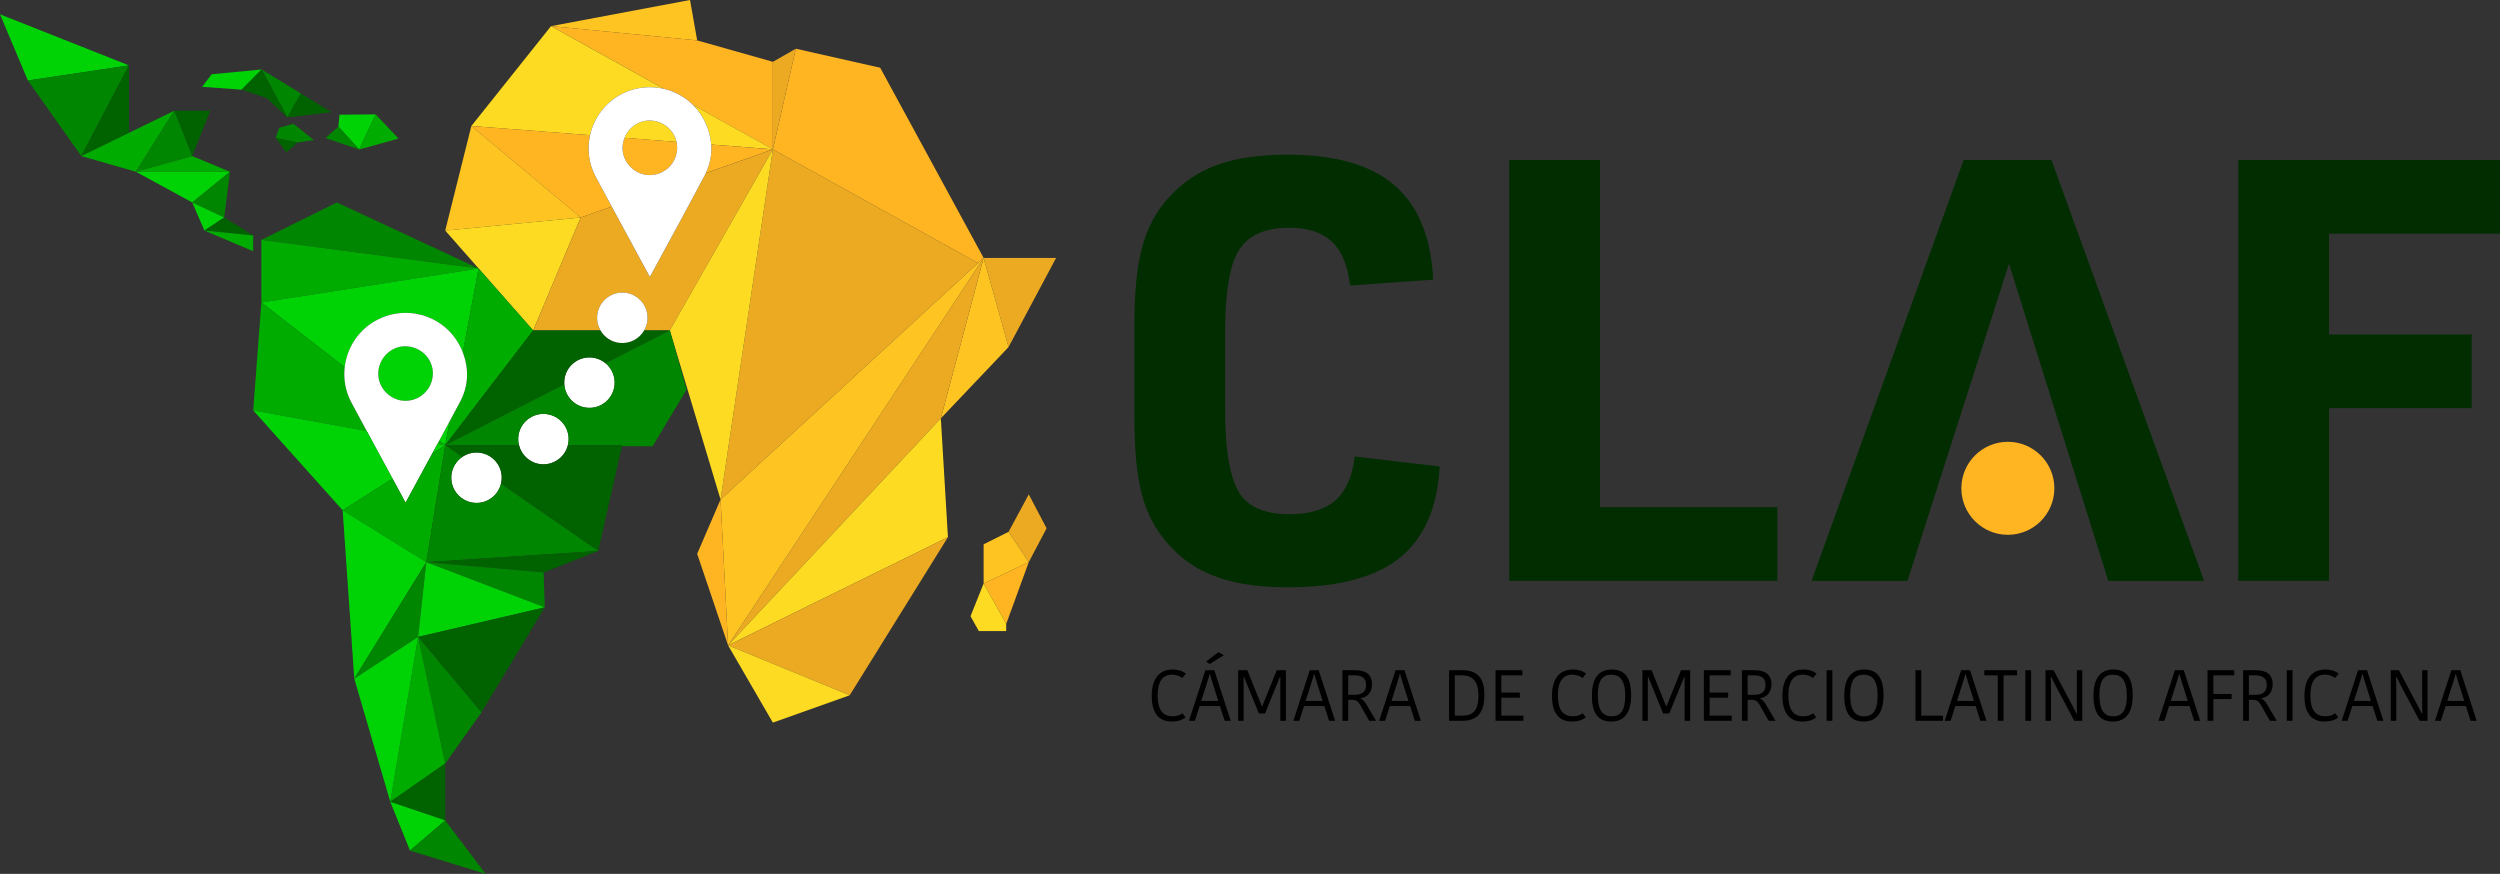 <svg xmlns="http://www.w3.org/2000/svg" id="Capa_2" data-name="Capa 2" viewBox="0 0 767.25 268.18"><rect x="0" y="0" width="767.25" height="268.18" fill="#333333" stroke="none"/><defs><style>      .cls-1 {        fill: #000;      }      .cls-1, .cls-2, .cls-3, .cls-4, .cls-5, .cls-6, .cls-7, .cls-8, .cls-9, .cls-10, .cls-11, .cls-12 {        stroke-width: 0px;      }      .cls-2 {        fill: #00d305;      }      .cls-3 {        fill: aqua;      }      .cls-4 {        fill: #00ac00;      }      .cls-5 {        fill: #fdc422;      }      .cls-6 {        fill: #006300;      }      .cls-7 {        fill: #008600;      }      .cls-8 {        fill: #012d01;      }      .cls-9 {        fill: #eca922;      }      .cls-10 {        fill: #fddb22;      }      .cls-11 {        fill: #ffb522;      }      .cls-12 {        fill: #fff;      }    </style></defs><g id="Capa_1-2" data-name="Capa 1"><path class="cls-8" d="M415.79,140.09l26.05,3.08c-.72,13.51-5.37,23.28-13.93,29.3-7.6,5.19-18.51,7.78-32.74,7.78-9.29,0-17-1.24-23.15-3.71-6.15-2.47-11.28-6.42-15.38-11.85-3.14-4.1-5.34-8.95-6.6-14.56-1.27-5.61-1.9-12.99-1.9-22.16v-28.22c0-10.01.78-17.94,2.35-23.79,1.57-5.85,4.22-10.88,7.96-15.1,4.22-4.7,9.22-8.11,15.01-10.22,5.79-2.11,13.02-3.17,21.71-3.17,15.56,0,26.95,3.56,34.19,10.67,6.39,6.27,9.89,15.5,10.49,27.68l-25.51,1.81c-.72-6.15-2.59-10.64-5.61-13.48-3.02-2.83-7.42-4.25-13.2-4.25-7.84,0-13.15,2.65-15.92,7.96-2.41,4.7-3.62,12.72-3.62,24.06v23.88c0,13.02,1.63,21.77,4.88,26.23,2.89,3.86,7.84,5.79,14.83,5.79,6.15,0,10.85-1.42,14.11-4.25,3.26-2.83,5.25-7.33,5.97-13.48Z"></path><path class="cls-8" d="M463.18,178.26V49.11h27.86v106.54h54.45v22.61h-82.3Z"></path><path class="cls-8" d="M686.93,178.26V49.11h80.31v22.61h-52.46v30.93h43.78v22.61h-43.78v53h-27.86Z"></path><polygon class="cls-8" points="616.56 80.91 647.03 178.26 676.44 178.26 629.59 49.11 602.64 49.11 555.97 178.26 585.4 178.26 616.56 80.91"></polygon><circle class="cls-11" cx="616.21" cy="149.86" r="14.27"></circle><g><path class="cls-1" d="M359.82,205.47c2.37,0,3.61.84,4.12,1.28l-1.11,1.35c-.66-.55-1.57-1.04-3.19-1.04-2.7,0-4.36,1.97-4.36,6.36s1.57,6.4,4.54,6.4c1.57,0,2.48-.42,3.03-.95l.97,1.26c-.69.66-2.04,1.31-4.25,1.31-4.27,0-6.11-3.08-6.11-7.86,0-5.09,2.21-8.1,6.36-8.1Z"></path><path class="cls-1" d="M372.67,205.69l5.03,15.52h-1.86l-1.44-4.52h-6.24l-1.44,4.52h-1.82l5.03-15.52h2.75ZM368.66,215.12h5.23l-1.66-5.23c-.11-.44-.84-2.7-.91-2.99h-.09c-.04.27-.78,2.52-.89,2.95l-1.68,5.27ZM371.23,203.79l-1.06-.8,3.76-2.83,1.68.93-4.38,2.7Z"></path><path class="cls-1" d="M387.26,216.76h.13l4.45-11.07h2.81v15.52h-1.71v-13.44h-.13c-1.26,3.01-3.32,8.19-4.58,11.2h-1.88l-4.56-11.2h-.13v13.44h-1.68v-15.52h2.83l4.45,11.07Z"></path><path class="cls-1" d="M404.71,205.69l5.03,15.52h-1.86l-1.44-4.52h-6.24l-1.44,4.52h-1.82l5.03-15.52h2.75ZM400.7,215.12h5.23l-1.66-5.23c-.11-.44-.84-2.7-.91-2.99h-.09c-.04.27-.78,2.52-.89,2.95l-1.68,5.27Z"></path><path class="cls-1" d="M415.89,205.69c3.23,0,5.18,1.26,5.18,4.36,0,2.55-1.64,4.03-3.5,4.23v.09c.62.29,1.17.8,1.88,1.99l2.86,4.85h-2.1l-2.81-4.96c-.6-1.02-1.28-1.48-2.41-1.48h-1.22v6.44h-1.77v-15.52h3.9ZM413.76,213.24h1.99c2.15,0,3.5-.84,3.5-2.99s-1.26-2.99-3.61-2.99h-1.88v5.98Z"></path><path class="cls-1" d="M431.04,205.69l5.03,15.52h-1.86l-1.44-4.52h-6.24l-1.44,4.52h-1.82l5.03-15.52h2.75ZM427.03,215.12h5.23l-1.66-5.23c-.11-.44-.84-2.7-.91-2.99h-.09c-.04.27-.78,2.52-.89,2.95l-1.68,5.27Z"></path><path class="cls-1" d="M444.7,205.69h4.08c4.67,0,6.78,2.41,6.78,7.62s-2.04,7.91-6.8,7.91h-4.05v-15.52ZM446.47,219.64h2.26c3.41,0,5.01-1.68,5.01-6.13s-1.82-6.25-5.12-6.25h-2.15v12.38Z"></path><path class="cls-1" d="M458.98,221.21v-15.52h8.24v1.57h-6.47v5.29h5.69v1.57h-5.69v5.51h6.78v1.57h-8.55Z"></path><path class="cls-1" d="M482.65,205.47c2.37,0,3.61.84,4.12,1.28l-1.11,1.35c-.66-.55-1.57-1.04-3.19-1.04-2.7,0-4.36,1.97-4.36,6.36s1.57,6.4,4.54,6.4c1.57,0,2.48-.42,3.03-.95l.97,1.26c-.69.66-2.04,1.31-4.25,1.31-4.27,0-6.11-3.08-6.11-7.86,0-5.09,2.21-8.1,6.36-8.1Z"></path><path class="cls-1" d="M494.48,221.44c-3.7,0-5.93-2.19-5.93-7.91s2.37-8.06,6.11-8.06,5.93,2.19,5.93,7.91-2.39,8.06-6.11,8.06ZM494.59,219.84c2.57,0,4.19-1.51,4.19-6.31s-1.66-6.47-4.25-6.47-4.16,1.48-4.16,6.31,1.66,6.47,4.23,6.47Z"></path><path class="cls-1" d="M511.33,216.76h.13l4.45-11.07h2.81v15.52h-1.71v-13.44h-.13c-1.26,3.01-3.32,8.19-4.58,11.2h-1.88l-4.56-11.2h-.13v13.44h-1.68v-15.52h2.83l4.45,11.07Z"></path><path class="cls-1" d="M522.91,221.21v-15.52h8.24v1.57h-6.47v5.29h5.69v1.57h-5.69v5.51h6.78v1.57h-8.55Z"></path><path class="cls-1" d="M538.48,205.69c3.23,0,5.18,1.26,5.18,4.36,0,2.55-1.64,4.03-3.5,4.23v.09c.62.29,1.17.8,1.88,1.99l2.86,4.85h-2.1l-2.81-4.96c-.6-1.02-1.28-1.48-2.41-1.48h-1.22v6.44h-1.77v-15.52h3.9ZM536.35,213.24h1.99c2.15,0,3.5-.84,3.5-2.99s-1.26-2.99-3.61-2.99h-1.88v5.98Z"></path><path class="cls-1" d="M553.38,205.47c2.37,0,3.61.84,4.12,1.28l-1.11,1.35c-.66-.55-1.57-1.04-3.19-1.04-2.7,0-4.36,1.97-4.36,6.36s1.57,6.4,4.54,6.4c1.57,0,2.48-.42,3.03-.95l.97,1.26c-.69.66-2.04,1.31-4.25,1.31-4.27,0-6.11-3.08-6.11-7.86,0-5.09,2.21-8.1,6.36-8.1Z"></path><path class="cls-1" d="M560.58,205.69h1.77v15.52h-1.77v-15.52Z"></path><path class="cls-1" d="M571.94,221.44c-3.7,0-5.93-2.19-5.93-7.91s2.37-8.06,6.11-8.06,5.93,2.19,5.93,7.91-2.39,8.06-6.11,8.06ZM572.05,219.84c2.57,0,4.19-1.51,4.19-6.31s-1.66-6.47-4.25-6.47-4.16,1.48-4.16,6.31,1.66,6.47,4.23,6.47Z"></path><path class="cls-1" d="M589.63,205.69v13.95h6.67v1.57h-8.44v-15.52h1.77Z"></path><path class="cls-1" d="M604.6,205.69l5.03,15.52h-1.86l-1.44-4.52h-6.24l-1.44,4.52h-1.82l5.03-15.52h2.75ZM600.59,215.12h5.23l-1.66-5.23c-.11-.44-.84-2.7-.91-2.99h-.09c-.04.27-.78,2.52-.89,2.95l-1.68,5.27Z"></path><path class="cls-1" d="M613.12,207.26h-4.14v-1.57h10.03v1.57h-4.12v13.95h-1.77v-13.95Z"></path><path class="cls-1" d="M621.58,205.69h1.77v15.52h-1.77v-15.52Z"></path><path class="cls-1" d="M629.38,207.79c.04.33.07,3.56.07,4.12v9.3h-1.68v-15.52h2.48l5.23,9.83c.15.31,1.66,3.17,1.79,3.5h.15c-.04-.47-.04-3.81-.04-4.16v-9.17h1.66v15.52h-2.44l-5.27-9.9c-.15-.31-1.64-3.14-1.77-3.52h-.18Z"></path><path class="cls-1" d="M648.42,221.44c-3.7,0-5.93-2.19-5.93-7.91s2.37-8.06,6.11-8.06,5.93,2.19,5.93,7.91-2.39,8.06-6.11,8.06ZM648.53,219.84c2.57,0,4.19-1.51,4.19-6.31s-1.66-6.47-4.25-6.47-4.16,1.48-4.16,6.31,1.66,6.47,4.23,6.47Z"></path><path class="cls-1" d="M670.21,205.69l5.03,15.52h-1.86l-1.44-4.52h-6.24l-1.44,4.52h-1.82l5.03-15.52h2.75ZM666.2,215.12h5.23l-1.66-5.23c-.11-.44-.84-2.7-.91-2.99h-.09c-.04.27-.78,2.52-.89,2.95l-1.68,5.27Z"></path><path class="cls-1" d="M677.49,221.21v-15.52h8.19v1.57h-6.4v5.71h5.62v1.57h-5.62v6.67h-1.79Z"></path><path class="cls-1" d="M692.31,205.69c3.23,0,5.18,1.26,5.18,4.36,0,2.55-1.64,4.03-3.5,4.23v.09c.62.29,1.17.8,1.88,1.99l2.86,4.85h-2.1l-2.81-4.96c-.6-1.02-1.28-1.48-2.41-1.48h-1.22v6.44h-1.77v-15.52h3.9ZM690.18,213.24h1.99c2.15,0,3.5-.84,3.5-2.99s-1.26-2.99-3.61-2.99h-1.88v5.98Z"></path><path class="cls-1" d="M701.81,205.69h1.77v15.52h-1.77v-15.52Z"></path><path class="cls-1" d="M713.59,205.47c2.37,0,3.61.84,4.12,1.28l-1.11,1.35c-.66-.55-1.57-1.04-3.19-1.04-2.7,0-4.36,1.97-4.36,6.36s1.57,6.4,4.54,6.4c1.57,0,2.48-.42,3.03-.95l.97,1.26c-.69.66-2.04,1.31-4.25,1.31-4.27,0-6.11-3.08-6.11-7.86,0-5.09,2.21-8.1,6.36-8.1Z"></path><path class="cls-1" d="M726.43,205.69l5.03,15.52h-1.86l-1.44-4.52h-6.24l-1.44,4.52h-1.82l5.03-15.52h2.75ZM722.42,215.12h5.23l-1.66-5.23c-.11-.44-.84-2.7-.91-2.99h-.09c-.04.27-.78,2.52-.89,2.95l-1.68,5.27Z"></path><path class="cls-1" d="M735.35,207.79c.04.33.07,3.56.07,4.12v9.3h-1.68v-15.52h2.48l5.23,9.83c.15.31,1.66,3.17,1.79,3.5h.15c-.04-.47-.04-3.81-.04-4.16v-9.17h1.66v15.52h-2.44l-5.27-9.9c-.15-.31-1.64-3.14-1.77-3.52h-.18Z"></path><path class="cls-1" d="M755.06,205.69l5.03,15.52h-1.86l-1.44-4.52h-6.24l-1.44,4.52h-1.82l5.03-15.52h2.75ZM751.05,215.12h5.23l-1.66-5.23c-.11-.44-.84-2.7-.91-2.99h-.09c-.04.27-.78,2.52-.89,2.95l-1.68,5.27Z"></path></g><g><path class="cls-12" d="M180.11,125.13c4.25.44,8.05-2.66,8.49-6.91.27-2.66-.84-5.14-2.74-6.74-1.14-.96-2.57-1.59-4.17-1.75-4.25-.44-8.05,2.66-8.49,6.91-.05.45-.04.89-.01,1.32.25,3.69,3.12,6.78,6.93,7.17Z"></path><polygon class="cls-3" points="53.47 33.99 41.71 52.71 48.84 41.36 53.47 33.99"></polygon><polygon class="cls-9" points="237.19 45.84 221.14 153.31 300.16 80.72 237.19 45.84"></polygon><polygon class="cls-11" points="300.16 80.72 301.87 79.15 270.13 20.79 244.24 14.95 237.19 45.84 300.16 80.72"></polygon><polygon class="cls-9" points="244.24 14.95 237.19 18.97 237.19 45.84 244.24 14.95"></polygon><polygon class="cls-5" points="211.77 0 169.1 8.02 213.96 12.4 211.77 0"></polygon><path class="cls-11" d="M212.75,32.27l24.43,13.57v-26.87l-23.22-6.57-44.86-4.38,34.59,19.21c3.41.78,6.55,2.51,9.06,5.03Z"></path><path class="cls-10" d="M191.24,28.63c4.05-1.95,8.43-2.32,12.45-1.39l-34.59-19.21-24.44,30.64,36.43,2.82c1.21-5.42,4.78-10.28,10.15-12.86Z"></path><path class="cls-10" d="M216.73,38.17c.87,2.06,1.39,4.13,1.54,6.19l18.92,1.47-24.43-13.57c1.64,1.65,3.01,3.62,3.98,5.91Z"></path><path class="cls-10" d="M199.49,36.99c-3.49-.08-6.56,2.15-7.82,5.32l15.95,1.24c-.81-3.67-4.11-6.46-8.14-6.55Z"></path><path class="cls-11" d="M216.62,53.13l20.57-7.29-18.92-1.47c.22,2.96-.32,5.9-1.65,8.76Z"></path><path class="cls-11" d="M191.67,42.31c-.37.92-.59,1.91-.61,2.95-.11,4.48,3.65,8.38,8.16,8.47,4.68.1,8.51-3.61,8.6-8.31.01-.65-.06-1.27-.19-1.88l-15.95-1.24Z"></path><path class="cls-11" d="M187.72,63.38c-1.66-3.07-3.32-6.14-4.96-9.23-2.13-4.03-2.6-8.51-1.68-12.66l-36.43-2.82,33.56,28.09,9.51-3.37Z"></path><polygon class="cls-5" points="144.66 38.66 136.64 70.76 178.22 66.75 144.66 38.66"></polygon><polygon class="cls-10" points="163.63 101.4 178.22 66.75 136.64 70.76 146.89 82.4 146.89 82.4 163.63 101.4"></polygon><path class="cls-9" d="M216.62,53.13c-.14.31-.29.61-.46.92-5.41,10.2-10.97,20.33-16.46,30.49-.06.11-.14.22-.27.43-1.49-2.76-2.93-5.4-4.36-8.05-2.44-4.51-4.89-9.02-7.34-13.53l-9.51,3.37-14.59,34.65h20.66c-.79-1.36-1.18-2.97-1-4.66.44-4.25,4.24-7.35,8.49-6.91,4.25.44,7.35,4.24,6.91,8.49-.12,1.12-.47,2.16-1,3.08h7.89l31.61-55.56-20.57,7.29Z"></path><polygon class="cls-10" points="205.57 101.4 221.14 153.31 237.19 45.84 205.57 101.4"></polygon><polygon class="cls-9" points="309.53 106.51 324.12 79.15 301.87 79.15 309.53 106.51"></polygon><polygon class="cls-5" points="288.74 128.39 309.53 106.51 301.87 79.15 288.74 128.39"></polygon><polygon class="cls-9" points="223.45 198.06 288.74 128.39 301.87 79.15 223.45 198.06"></polygon><polygon class="cls-5" points="300.16 80.72 221.14 153.31 223.45 198.06 301.87 79.15 300.16 80.72"></polygon><polygon class="cls-11" points="213.96 169.97 223.45 198.06 221.14 153.31 213.96 169.97"></polygon><polygon class="cls-10" points="290.92 164.87 288.74 128.39 223.45 198.06 290.92 164.87"></polygon><polygon class="cls-9" points="260.77 213.38 290.92 164.87 223.45 198.06 260.77 213.38"></polygon><polygon class="cls-10" points="237.19 221.77 260.77 213.38 223.45 198.06 237.19 221.77"></polygon><polygon class="cls-9" points="309.53 163.22 315.73 172.52 321.2 162.13 315.73 151.73 309.53 163.22"></polygon><polygon class="cls-5" points="301.87 167.05 301.87 179.09 315.73 172.52 309.53 163.22 301.87 167.05"></polygon><polygon class="cls-11" points="308.8 191.49 315.73 172.52 301.87 179.09 308.8 191.49"></polygon><polygon class="cls-10" points="297.85 189.12 300.41 193.68 308.8 193.68 308.8 191.49 301.87 179.09 297.85 189.12"></polygon><polygon class="cls-7" points="103.38 62.13 80.21 73.62 146.89 82.4 103.38 62.13"></polygon><polygon class="cls-4" points="146.89 82.4 146.89 82.4 80.21 73.62 80.21 92.83 146.89 82.4 146.89 82.4"></polygon><path class="cls-2" d="M116.27,97.91c9.72-4.67,21.29-.39,25.49,9.55.09.22.18.45.27.67l4.86-25.73-66.68,10.43,25.59,19.87c.71-6.18,4.47-11.91,10.47-14.79Z"></path><path class="cls-2" d="M134.81,135.22l1.82,1.42,1.4-7.4c-1.07,2-2.14,3.99-3.22,5.98Z"></path><path class="cls-2" d="M124.52,106.27c-4.5-.11-8.32,3.64-8.43,8.27-.11,4.48,3.65,8.38,8.16,8.47,4.68.1,8.51-3.61,8.6-8.31.08-4.55-3.64-8.32-8.33-8.43Z"></path><path class="cls-4" d="M107.8,123.43c-1.81-3.41-2.41-7.14-2-10.73l-25.59-19.87-2.5,33.12,34.83,6.32c-1.59-2.94-3.18-5.88-4.75-8.84Z"></path><path class="cls-4" d="M134.28,136.21l2.36.43-1.82-1.42c-.18.33-.36.66-.53.99Z"></path><path class="cls-4" d="M142.02,108.13c1.97,5.12,1.77,10.28-.83,15.2-1.05,1.97-2.1,3.94-3.16,5.91l-1.4,7.4,26.99-35.24-16.74-19-4.86,25.73Z"></path><path class="cls-6" d="M190.2,105.23c-2.57-.26-4.71-1.76-5.91-3.83h-20.66l-26.99,35.24,36.54-18.68c-.03-.43-.03-.87.01-1.32.44-4.25,4.24-7.35,8.49-6.91,1.59.16,3.02.8,4.17,1.75l19.72-10.08h-7.89c-1.48,2.56-4.36,4.15-7.49,3.83Z"></path><path class="cls-12" d="M165.99,142.46c3.88.4,7.38-2.15,8.29-5.83.09-.35.16-.71.2-1.08.44-4.25-2.66-8.05-6.91-8.49-4.25-.44-8.05,2.66-8.49,6.91-.09.92-.01,1.82.2,2.66.77,3.07,3.38,5.49,6.71,5.83Z"></path><path class="cls-12" d="M134.81,135.22c1.08-1.99,2.15-3.99,3.22-5.98,1.06-1.97,2.11-3.94,3.16-5.91,2.61-4.92,2.8-10.09.83-15.2-.09-.22-.17-.45-.27-.67-4.2-9.93-15.76-14.22-25.49-9.55-6,2.88-9.76,8.61-10.47,14.79-.41,3.58.19,7.31,2,10.73,1.56,2.96,3.16,5.9,4.75,8.84,2.51,4.64,5.03,9.28,7.55,13.92.13.23.25.47.38.7,1.31,2.42,2.62,4.84,3.98,7.35.14-.21.21-.31.27-.43,2.65-4.9,5.31-9.78,7.97-14.68.53-.97,1.05-1.95,1.58-2.93.18-.33.36-.66.53-.99ZM124.25,123.01c-4.51-.09-8.27-3.99-8.16-8.47.11-4.63,3.93-8.37,8.43-8.27,4.69.11,8.41,3.88,8.33,8.43-.08,4.7-3.92,8.4-8.6,8.31Z"></path><path class="cls-12" d="M138.54,145.82c-.44,4.25,2.66,8.05,6.91,8.49,3.89.4,7.39-2.16,8.3-5.85.08-.34.15-.7.19-1.06.44-4.25-2.66-8.05-6.91-8.49-1.9-.2-3.72.32-5.18,1.33-1.8,1.24-3.07,3.23-3.31,5.58Z"></path><path class="cls-12" d="M218.27,44.37c-.15-2.06-.67-4.13-1.54-6.19-.97-2.29-2.34-4.26-3.98-5.91-2.51-2.52-5.65-4.25-9.06-5.03-4.03-.93-8.4-.56-12.45,1.39-5.36,2.58-8.94,7.44-10.15,12.86-.92,4.15-.46,8.63,1.68,12.66,1.63,3.09,3.3,6.16,4.96,9.23,2.44,4.51,4.9,9.02,7.34,13.53,1.43,2.65,2.87,5.3,4.36,8.05.14-.21.21-.31.27-.43,5.5-10.16,11.06-20.28,16.46-30.49.16-.3.31-.61.46-.92,1.34-2.86,1.87-5.8,1.65-8.76ZM199.22,53.73c-4.51-.09-8.27-3.99-8.16-8.47.02-1.04.25-2.03.61-2.95,1.26-3.16,4.33-5.4,7.82-5.32,4.02.09,7.33,2.89,8.14,6.55.13.61.21,1.23.19,1.88-.08,4.7-3.92,8.4-8.6,8.31Z"></path><path class="cls-12" d="M190.2,105.23c3.13.32,6.01-1.27,7.49-3.83.53-.92.89-1.96,1-3.08.44-4.25-2.66-8.05-6.91-8.49-4.25-.44-8.05,2.66-8.49,6.91-.17,1.69.22,3.3,1,4.66,1.2,2.07,3.34,3.57,5.91,3.83Z"></path><path class="cls-7" d="M188.6,118.22c-.44,4.25-4.24,7.35-8.49,6.91-3.81-.39-6.68-3.48-6.93-7.17l-36.54,18.68h22.63c-.21-.85-.29-1.74-.2-2.66.44-4.25,4.24-7.35,8.49-6.91,4.25.44,7.35,4.24,6.91,8.49-.04.37-.11.73-.2,1.08h16.65l-.06.28,9.41.05,10.45-17.41-5.14-18.16-19.72,10.08c1.91,1.59,3.02,4.08,2.74,6.74Z"></path><path class="cls-6" d="M174.28,136.64c-.92,3.68-4.41,6.22-8.29,5.83-3.33-.34-5.95-2.75-6.71-5.83h-22.63l5.21,3.6c1.46-1.01,3.27-1.52,5.18-1.33,4.25.44,7.35,4.24,6.91,8.49-.04.36-.11.71-.19,1.06l29.84,20.62,7.27-32.16.06-.28h-16.65Z"></path><path class="cls-2" d="M132.7,139.14l3.94-2.5-2.36-.43c-.53.98-1.05,1.95-1.58,2.93Z"></path><path class="cls-2" d="M120.09,146.19c-2.51-4.64-5.04-9.28-7.55-13.92l-34.83-6.32,27.45,30.66,15.31-9.71c-.13-.23-.25-.47-.38-.7Z"></path><path class="cls-4" d="M136.64,136.64l-3.94,2.5c-2.65,4.89-5.32,9.78-7.97,14.68-.06.11-.14.22-.27.43-1.36-2.51-2.67-4.93-3.98-7.35l-15.31,9.71,25.67,15.92,5.81-35.89Z"></path><path class="cls-7" d="M145.45,154.31c-4.25-.44-7.35-4.24-6.91-8.49.24-2.35,1.51-4.34,3.31-5.58l-5.21-3.6-5.81,35.89,52.76-3.45-29.84-20.62c-.9,3.69-4.41,6.25-8.3,5.85Z"></path><polygon class="cls-6" points="166.83 175.69 183.58 169.08 130.83 172.52 166.83 175.69"></polygon><polygon class="cls-7" points="167.19 186.39 166.83 175.69 130.83 172.52 167.19 186.39"></polygon><polygon class="cls-2" points="105.16 156.6 108.73 208.29 130.83 172.52 105.16 156.6"></polygon><polygon class="cls-7" points="130.83 172.52 108.73 208.29 128.33 195.46 130.83 172.52"></polygon><polygon class="cls-2" points="128.33 195.46 167.19 186.39 130.83 172.52 128.33 195.46"></polygon><polygon class="cls-6" points="147.76 218.63 167.19 186.39 128.33 195.46 147.76 218.63"></polygon><polygon class="cls-7" points="136.64 234.31 147.76 218.63 128.33 195.46 136.64 234.31"></polygon><polygon class="cls-4" points="119.78 246.08 136.64 234.31 128.33 195.46 119.78 246.08"></polygon><polygon class="cls-2" points="108.73 208.29 119.78 246.08 128.33 195.46 108.73 208.29"></polygon><polygon class="cls-6" points="136.64 251.78 136.64 234.31 119.78 246.08 136.64 251.78"></polygon><polygon class="cls-2" points="125.84 261.05 136.64 251.78 119.78 246.08 125.84 261.05"></polygon><polygon class="cls-7" points="149.01 268.18 136.64 251.78 125.84 261.05 149.01 268.18"></polygon><polygon class="cls-2" points="0 4.39 8.56 24.7 39.57 20.07 0 4.39"></polygon><polygon class="cls-7" points="8.56 24.7 24.95 47.9 39.57 20.07 8.56 24.7"></polygon><polygon class="cls-6" points="39.57 20.07 24.95 47.9 39.57 40.77 39.57 20.07"></polygon><polygon class="cls-4" points="39.57 40.77 24.95 47.9 41.71 52.71 53.47 33.99 39.57 40.77"></polygon><polygon class="cls-6" points="64.52 33.99 53.47 33.99 59 47.9 64.52 33.99"></polygon><polygon class="cls-7" points="53.47 33.99 48.84 41.36 41.71 52.71 59 47.9 53.47 33.99"></polygon><polygon class="cls-4" points="59 47.9 41.71 52.71 70.58 52.71 59 47.9"></polygon><polygon class="cls-2" points="41.71 52.71 59 62.13 70.58 52.71 41.71 52.71"></polygon><polygon class="cls-7" points="70.58 52.71 59 62.13 68.8 66.75 70.58 52.71"></polygon><polygon class="cls-2" points="59 62.13 62.74 70.76 68.8 66.75 59 62.13"></polygon><polygon class="cls-6" points="68.8 66.75 62.74 70.76 77.71 72.26 68.8 66.75"></polygon><polygon class="cls-4" points="77.71 72.26 62.74 70.76 77.71 77.11 77.71 72.26"></polygon><polygon class="cls-2" points="80.3 21.32 64.95 22.8 62.04 26.64 74.15 27.53 80.3 21.32"></polygon><polygon class="cls-7" points="92.34 28.68 80.3 21.32 88.2 36.05 92.34 28.68"></polygon><polygon class="cls-6" points="81.87 30.1 88.2 36.05 80.3 21.32 74.15 27.53 81.87 30.1"></polygon><polygon class="cls-6" points="101.7 34.41 92.34 28.68 88.2 36.05 101.7 34.41"></polygon><polygon class="cls-7" points="84.6 42.36 91.32 43.72 96.32 42.97 90.05 37.98 85.7 39.2 84.6 42.36"></polygon><polygon class="cls-6" points="87.9 46.75 91.32 43.72 84.6 42.36 87.9 46.75"></polygon><polygon class="cls-2" points="115.28 35.11 104.2 35.2 103.85 38.84 110.23 45.88 115.28 35.11"></polygon><polygon class="cls-4" points="122.31 42.53 115.28 35.11 110.23 45.88 122.31 42.53"></polygon><polygon class="cls-7" points="110.23 45.88 103.85 38.84 99.9 42.38 110.23 45.88"></polygon></g></g></svg>